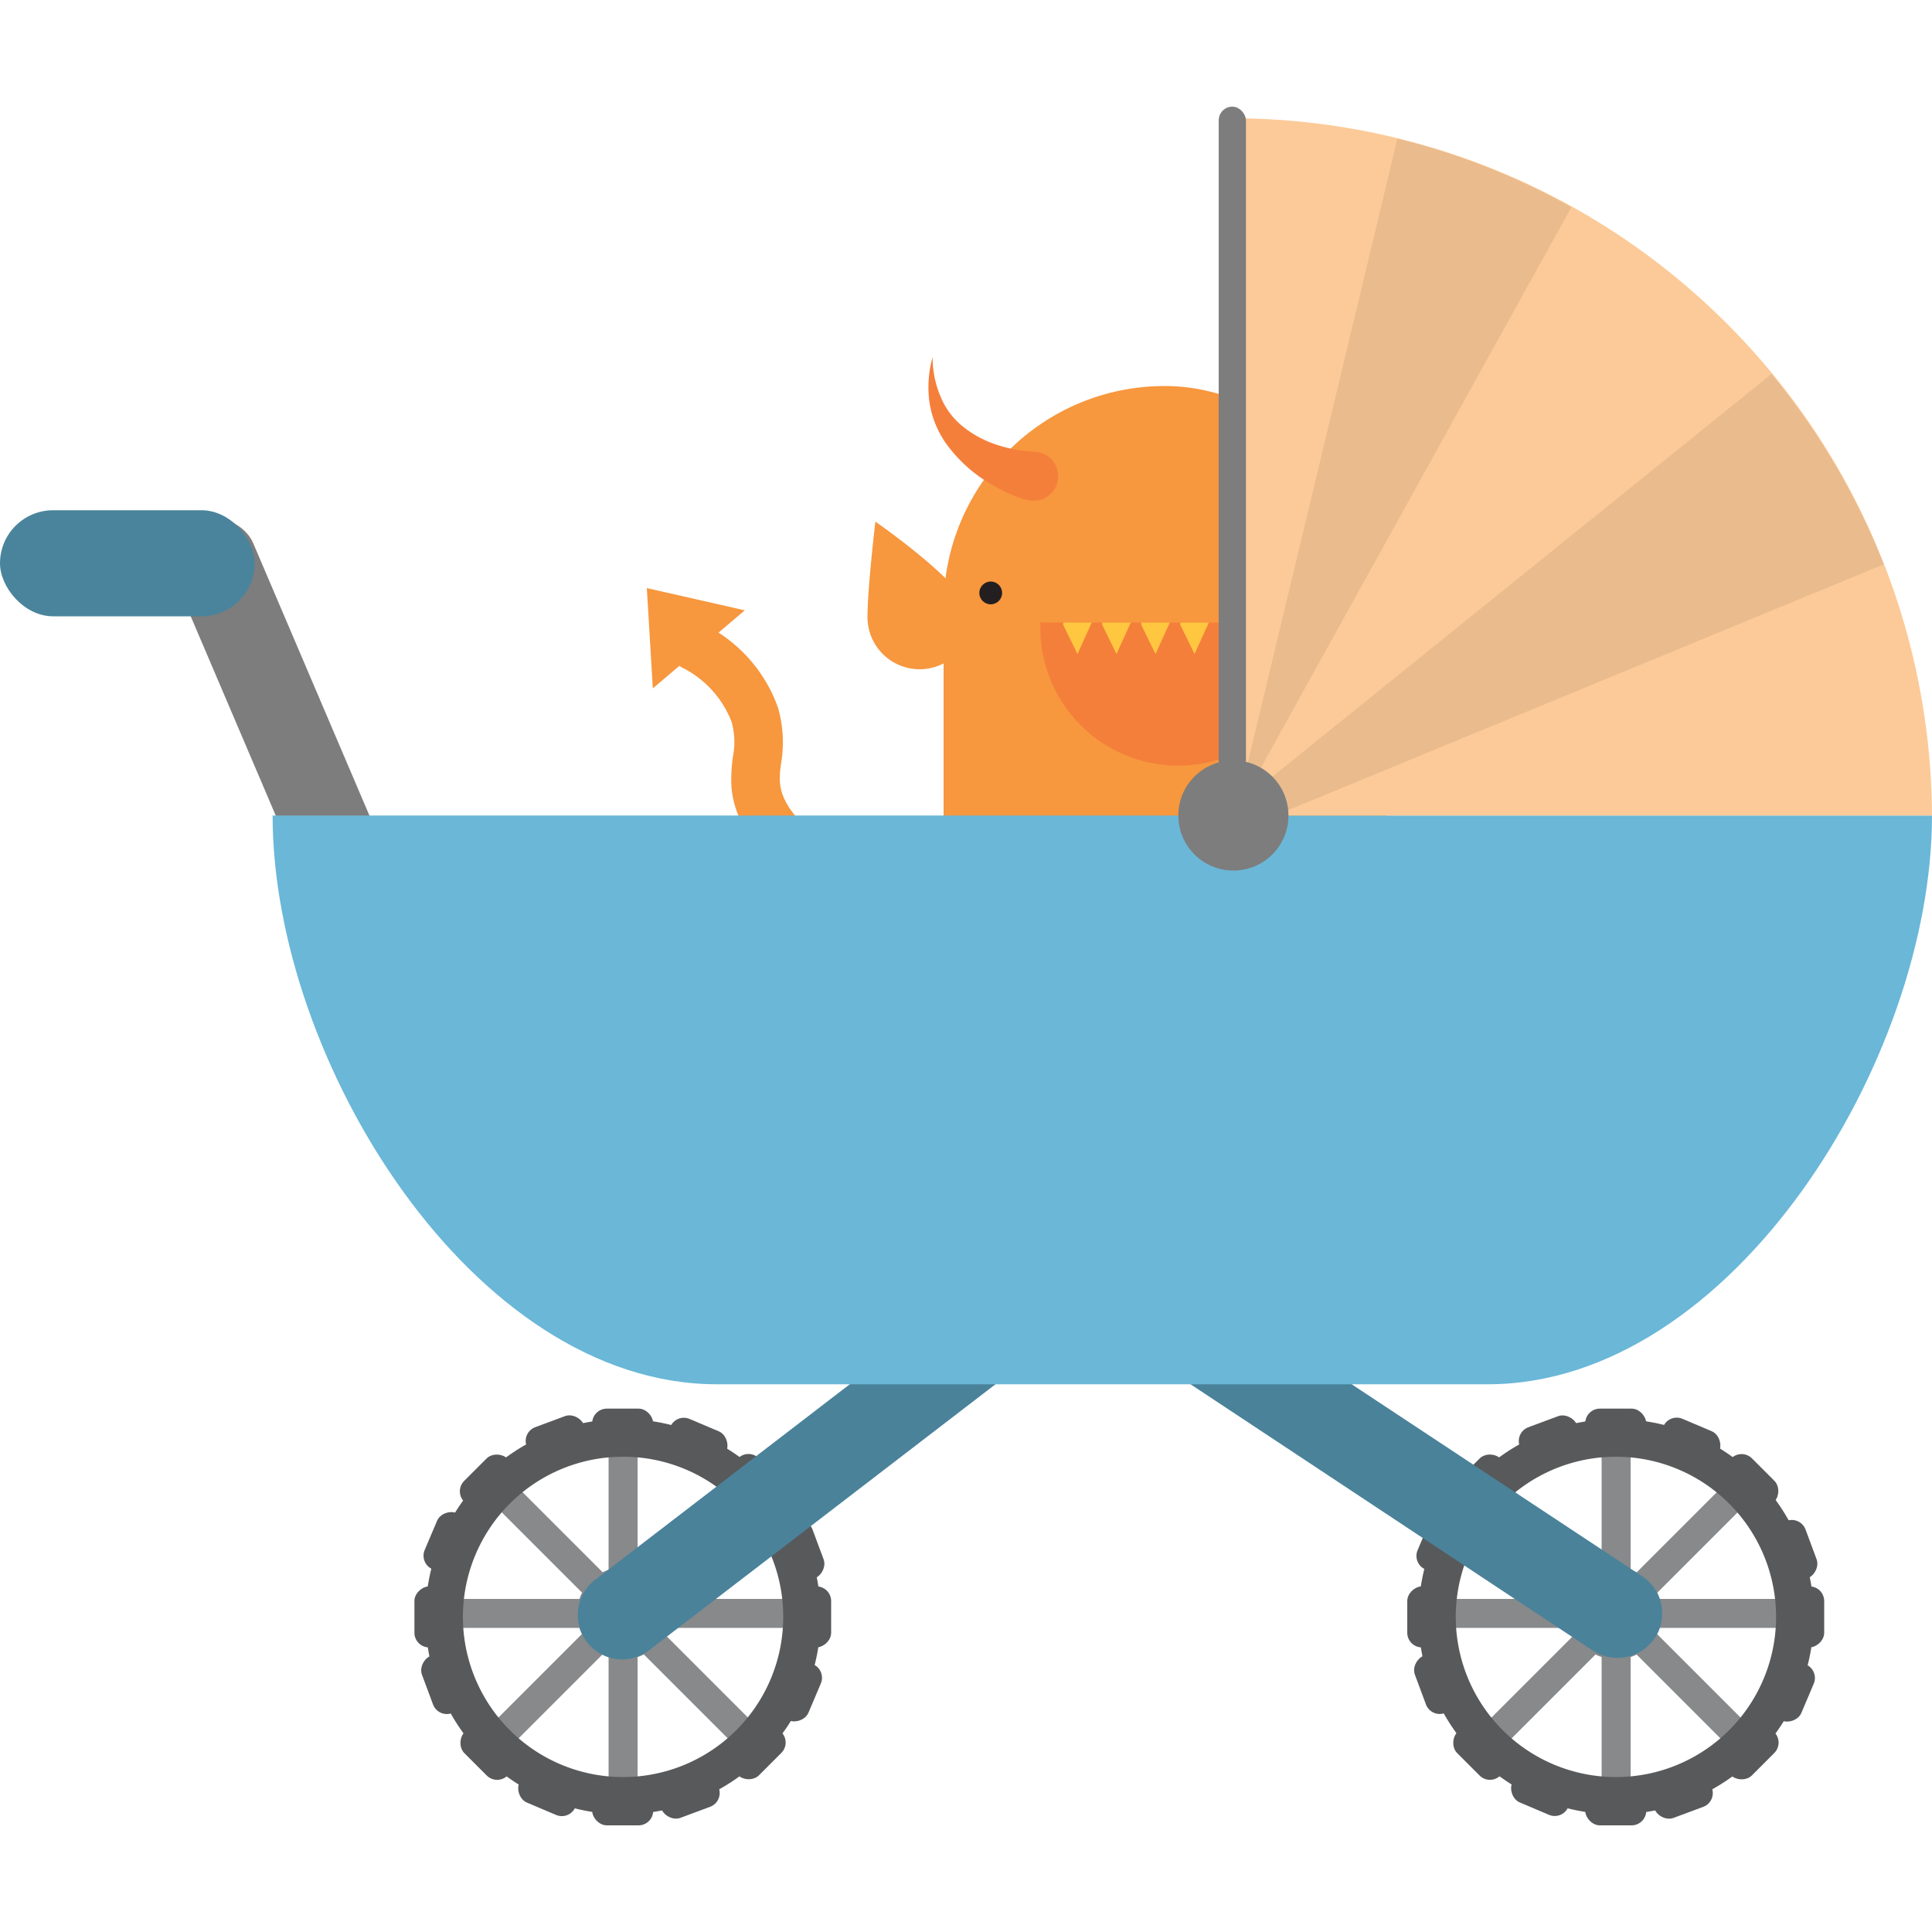<svg id="Layer_1" data-name="Layer 1" xmlns="http://www.w3.org/2000/svg" viewBox="0 0 100 100"><defs><style>.cls-1{fill:#f7973e;}.cls-2{fill:#f47f3b;}.cls-3{fill:#7d7d7d;}.cls-4{fill:#87898b;}.cls-5{fill:#58595b;}.cls-6{fill:#4a829a;}.cls-7{fill:#6ab7d8;}.cls-8{fill:#fcca98;}.cls-9{fill:#e9bb8d;}.cls-10{fill:#4a849c;}.cls-11{fill:#231f20;}.cls-12{fill:#ffc640;}</style></defs><title>changeling</title><path class="cls-1" d="M46,48.14a1.17,1.17,0,0,1-.51-.11c-4.91-2.19-7.41-4.58-7.63-7.3a8.19,8.19,0,0,1,.07-1.53,3.93,3.93,0,0,0-.06-1.83,5.26,5.26,0,0,0-2.59-2.83,1.26,1.26,0,0,1-.45-1.72,1.23,1.23,0,0,1,1.71-.45,7.67,7.67,0,0,1,3.73,4.26,6.51,6.51,0,0,1,.16,2.88,4.56,4.56,0,0,0-.06,1c.13,1.67,2.26,3.48,6.14,5.21a1.25,1.25,0,0,1-.51,2.4Z"/><rect class="cls-1" x="48.84" y="19.98" width="22.91" height="33.63" rx="11.45" ry="11.45"/><path class="cls-2" d="M68.12,32.22a7.14,7.14,0,1,1-14.27,0"/><rect class="cls-3" x="11.87" y="26.12" width="4.46" height="19.99" rx="2.23" ry="2.23" transform="translate(-13.05 8.43) rotate(-23.11)"/><rect class="cls-4" x="31.5" y="74.69" width="1.5" height="17.63"/><rect class="cls-4" x="31.5" y="74.69" width="1.5" height="17.63" transform="translate(115.76 51.26) rotate(90)"/><rect class="cls-4" x="31.5" y="74.69" width="1.5" height="17.63" transform="translate(68.5 1.65) rotate(45)"/><rect class="cls-4" x="31.5" y="74.69" width="1.5" height="17.63" transform="translate(114.11 119.75) rotate(135)"/><path class="cls-5" d="M32.25,93.91A10.23,10.23,0,1,1,42.48,83.68,10.24,10.24,0,0,1,32.25,93.91Zm0-18.51a8.29,8.29,0,1,0,8.29,8.28A8.28,8.28,0,0,0,32.25,75.4Z"/><rect class="cls-5" x="30.65" y="72.91" width="3.16" height="1.52" rx="0.76" ry="0.76"/><rect class="cls-5" x="30.65" y="92.96" width="3.16" height="1.52" rx="0.76" ry="0.76"/><rect class="cls-5" x="40.68" y="82.93" width="3.16" height="1.52" rx="0.76" ry="0.76" transform="translate(125.95 41.43) rotate(90)"/><rect class="cls-5" x="20.63" y="82.93" width="3.16" height="1.52" rx="0.76" ry="0.76" transform="translate(105.9 61.48) rotate(90)"/><rect class="cls-5" x="37.74" y="75.84" width="3.16" height="1.52" rx="0.76" ry="0.76" transform="translate(65.68 -5.37) rotate(45)"/><rect class="cls-5" x="23.57" y="90.02" width="3.16" height="1.52" rx="0.76" ry="0.76" transform="translate(71.56 8.81) rotate(45)"/><rect class="cls-5" x="37.74" y="90.02" width="3.16" height="1.52" rx="0.76" ry="0.76" transform="translate(131.32 127.16) rotate(135)"/><rect class="cls-5" x="23.57" y="75.84" width="3.16" height="1.52" rx="0.76" ry="0.76" transform="translate(97.09 112.99) rotate(135)"/><rect class="cls-5" x="34.57" y="73.7" width="3.16" height="1.52" rx="0.76" ry="0.76" transform="translate(31.94 -8.2) rotate(22.98)"/><rect class="cls-5" x="26.74" y="92.16" width="3.16" height="1.52" rx="0.76" ry="0.76" transform="translate(38.53 -3.68) rotate(22.98)"/><rect class="cls-5" x="39.88" y="86.85" width="3.16" height="1.52" rx="0.76" ry="0.76" transform="translate(138.31 83.63) rotate(112.98)"/><rect class="cls-5" x="21.42" y="79.02" width="3.16" height="1.52" rx="0.76" ry="0.76" transform="translate(105.43 89.74) rotate(112.98)"/><rect class="cls-5" x="40.05" y="79.44" width="3.16" height="1.52" rx="0.76" ry="0.76" transform="translate(102.29 13.23) rotate(69.6)"/><rect class="cls-5" x="21.26" y="86.43" width="3.16" height="1.52" rx="0.76" ry="0.76" transform="translate(96.6 35.39) rotate(69.6)"/><rect class="cls-5" x="34.15" y="92.33" width="3.16" height="1.52" rx="0.76" ry="0.76" transform="translate(101.66 167.89) rotate(159.6)"/><rect class="cls-5" x="27.16" y="73.53" width="3.16" height="1.52" rx="0.76" ry="0.76" transform="translate(81.57 133.91) rotate(159.6)"/><circle class="cls-4" cx="32.25" cy="83.51" r="2.38"/><circle class="cls-5" cx="32.31" cy="83.51" r="1.15"/><rect class="cls-4" x="82.9" y="74.69" width="1.5" height="17.63"/><rect class="cls-4" x="82.9" y="74.69" width="1.5" height="17.63" transform="translate(167.15 -0.14) rotate(90)"/><rect class="cls-4" x="82.9" y="74.69" width="1.5" height="17.63" transform="translate(83.55 -34.69) rotate(45)"/><rect class="cls-4" x="82.9" y="74.69" width="1.5" height="17.63" transform="translate(201.84 83.41) rotate(135)"/><path class="cls-5" d="M83.65,93.91A10.23,10.23,0,1,1,93.88,83.68,10.24,10.24,0,0,1,83.65,93.91Zm0-18.51a8.29,8.29,0,1,0,8.28,8.28A8.29,8.29,0,0,0,83.65,75.4Z"/><rect class="cls-5" x="82.05" y="72.91" width="3.16" height="1.52" rx="0.76" ry="0.76"/><rect class="cls-5" x="82.05" y="92.96" width="3.16" height="1.52" rx="0.76" ry="0.76"/><rect class="cls-5" x="92.07" y="82.93" width="3.16" height="1.52" rx="0.76" ry="0.76" transform="translate(177.35 -9.96) rotate(90)"/><rect class="cls-5" x="72.02" y="82.93" width="3.16" height="1.52" rx="0.76" ry="0.76" transform="translate(157.29 10.09) rotate(90)"/><rect class="cls-5" x="89.14" y="75.84" width="3.16" height="1.52" rx="0.76" ry="0.76" transform="translate(80.74 -41.71) rotate(45)"/><rect class="cls-5" x="74.96" y="90.02" width="3.16" height="1.52" rx="0.76" ry="0.76" transform="translate(86.61 -27.53) rotate(45)"/><rect class="cls-5" x="89.14" y="90.02" width="3.16" height="1.52" rx="0.76" ry="0.76" transform="translate(219.06 90.82) rotate(135)"/><rect class="cls-5" x="74.96" y="75.84" width="3.16" height="1.52" rx="0.76" ry="0.76" transform="translate(184.83 76.65) rotate(135)"/><rect class="cls-5" x="85.96" y="73.7" width="3.16" height="1.52" rx="0.76" ry="0.76" transform="translate(36.02 -28.27) rotate(22.98)"/><rect class="cls-5" x="78.13" y="92.16" width="3.16" height="1.52" rx="0.76" ry="0.76" transform="translate(42.61 -23.75) rotate(22.98)"/><rect class="cls-5" x="91.28" y="86.85" width="3.16" height="1.52" rx="0.76" ry="0.76" transform="translate(209.77 36.32) rotate(112.98)"/><rect class="cls-5" x="72.82" y="79.02" width="3.16" height="1.52" rx="0.76" ry="0.76" transform="translate(176.89 42.43) rotate(112.98)"/><rect class="cls-5" x="91.45" y="79.44" width="3.16" height="1.52" rx="0.76" ry="0.76" transform="translate(135.77 -34.95) rotate(69.6)"/><rect class="cls-5" x="72.65" y="86.43" width="3.16" height="1.52" rx="0.76" ry="0.76" transform="translate(130.08 -12.78) rotate(69.6)"/><rect class="cls-5" x="85.54" y="92.33" width="3.16" height="1.52" rx="0.76" ry="0.76" transform="translate(201.23 149.98) rotate(159.6)"/><rect class="cls-5" x="78.55" y="73.53" width="3.16" height="1.52" rx="0.76" ry="0.76" transform="translate(181.14 116) rotate(159.6)"/><circle class="cls-4" cx="83.65" cy="83.51" r="2.38"/><circle class="cls-5" cx="83.71" cy="83.51" r="1.15"/><path class="cls-6" d="M83.71,85.81a2.35,2.35,0,0,1-1.27-.38L56.2,68.06,33.71,85.33a2.3,2.3,0,1,1-2.8-3.64L56,62.42,85,81.59a2.3,2.3,0,0,1-1.27,4.22Z"/><path class="cls-7" d="M100,42.21h0c0,12.65-10.35,29.44-23,29.44H37.11c-12.65,0-23-16.79-23-29.44h0"/><path class="cls-8" d="M63.84,6.12h0V42.21H100A36.27,36.27,0,0,0,63.84,6.12Z"/><path class="cls-9" d="M81.33,10.73a35.77,35.77,0,0,0-9-3.55L64.07,41.64l.25-.2Z"/><path class="cls-9" d="M91.69,19.36,64.32,41.44l-.36.64,0,.13H66l31.5-13A36.33,36.33,0,0,0,91.69,19.36Z"/><circle class="cls-3" cx="63.84" cy="42.21" r="2.85"/><rect class="cls-3" x="63.08" y="5.52" width="1.41" height="36.11" rx="0.71" ry="0.71"/><rect class="cls-10" y="26.41" width="13.18" height="5.49" rx="2.75" ry="2.75"/><circle class="cls-11" cx="51.28" cy="30.69" r="0.59"/><path class="cls-1" d="M50.3,31.94a2.7,2.7,0,1,1-5.4,0c0-1.49.41-4.94.41-4.94S50.3,30.45,50.3,31.94Z"/><path class="cls-2" d="M53.07,25.87a9.16,9.16,0,0,1-2.28-1.13A7.5,7.5,0,0,1,49,23a5,5,0,0,1-.9-2.24,5.74,5.74,0,0,1,.17-2.27,5.23,5.23,0,0,0,.44,2.1,3.86,3.86,0,0,0,1.22,1.56,5.52,5.52,0,0,0,1.72.89,7.19,7.19,0,0,0,1.85.34,1.27,1.27,0,1,1,0,2.54,1.21,1.21,0,0,1-.38-.06Z"/><polygon class="cls-1" points="33.79 35.63 38.55 31.59 33.48 30.44 33.79 35.63"/><polyline class="cls-12" points="55.03 32.22 56.51 32.22 55.77 33.85 55.03 32.34"/><polyline class="cls-12" points="57.05 32.22 58.53 32.22 57.79 33.85 57.05 32.34"/><polyline class="cls-12" points="59.07 32.22 60.55 32.22 59.81 33.85 59.07 32.34"/><polyline class="cls-12" points="61.09 32.22 62.57 32.22 61.83 33.85 61.09 32.34"/></svg>